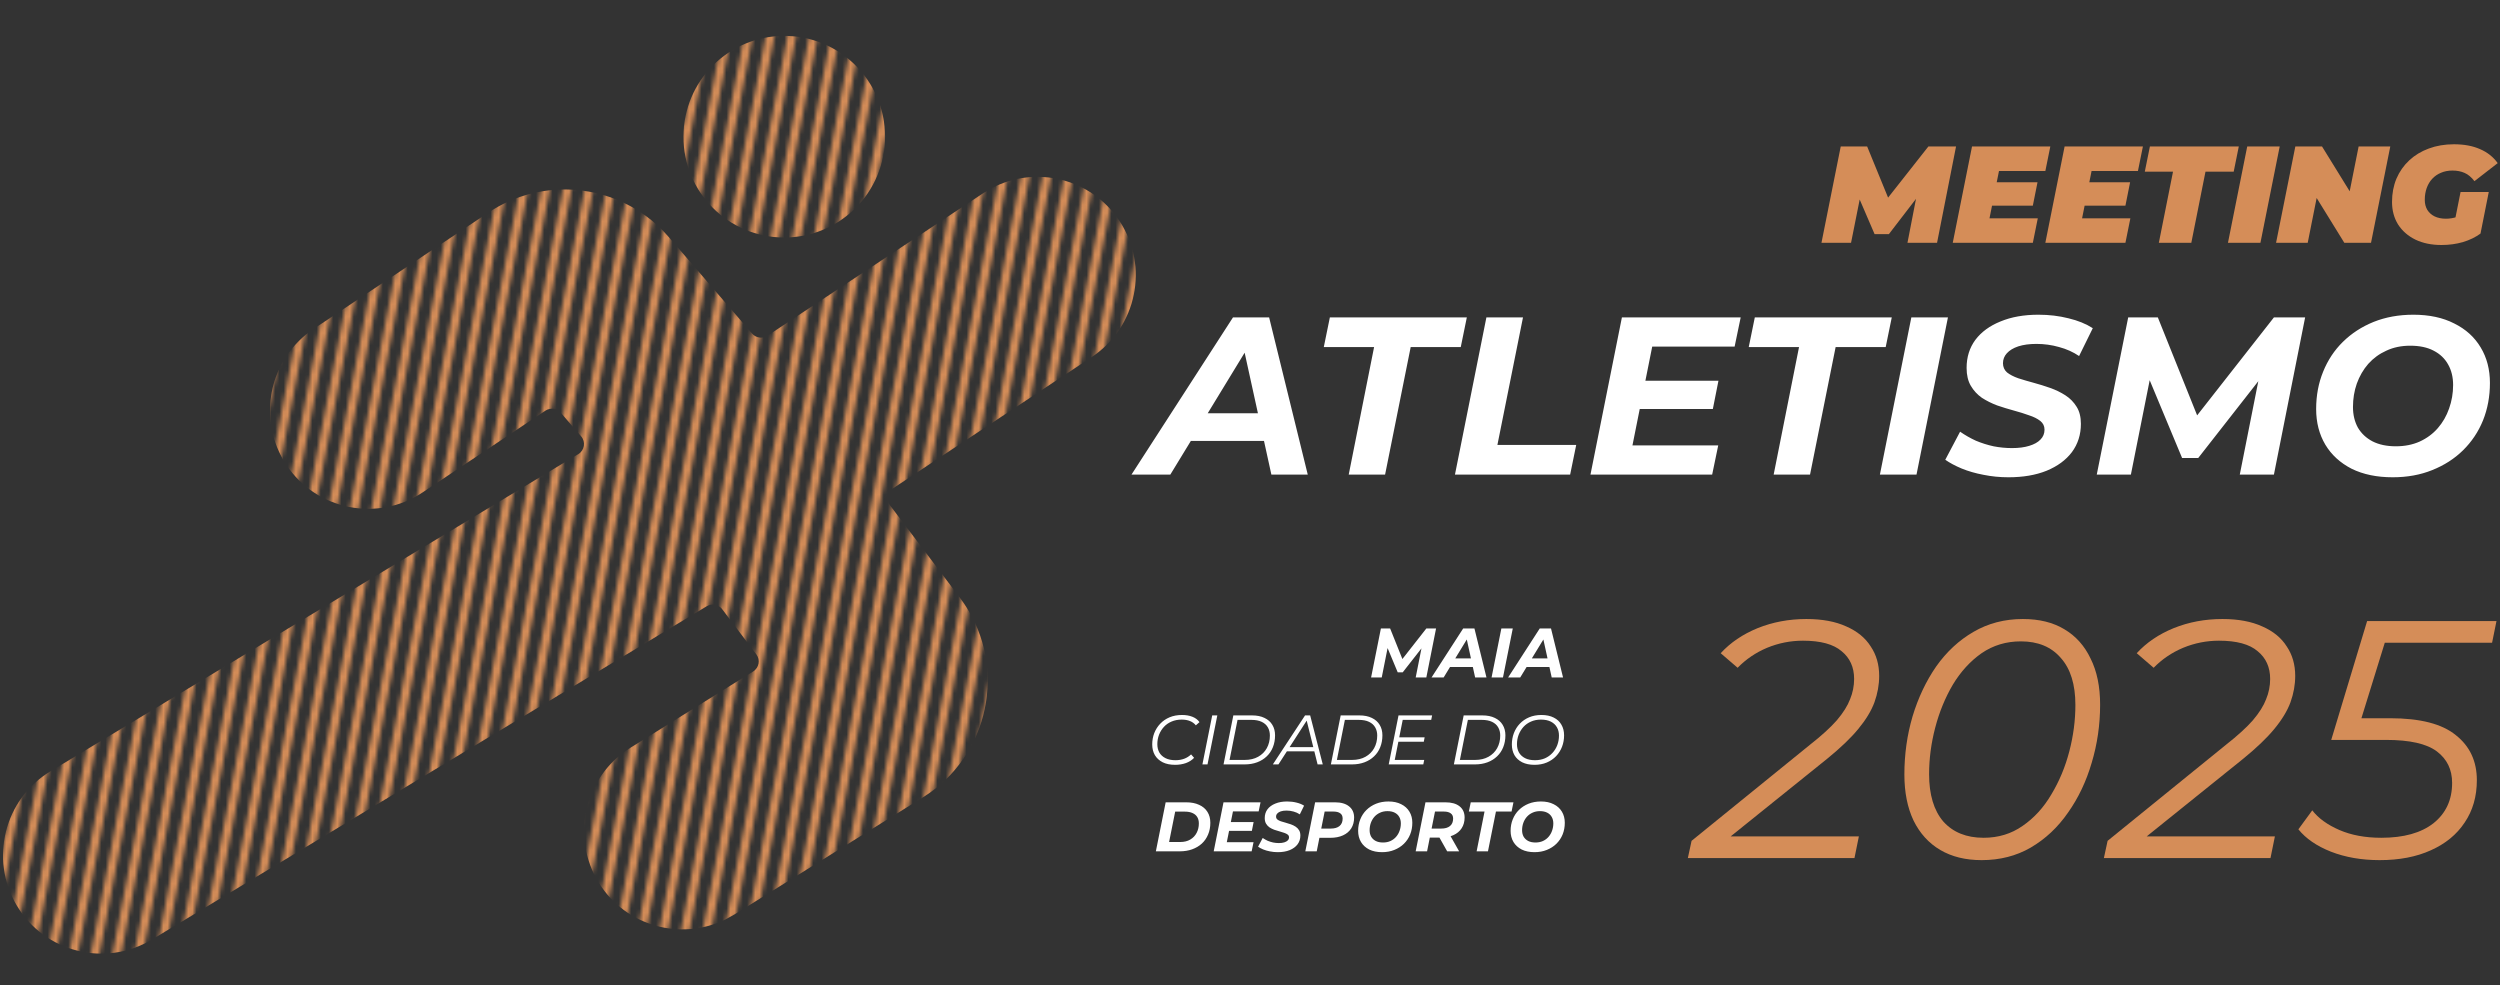 <svg xmlns="http://www.w3.org/2000/svg" width="604" height="238" viewBox="0 0 604 238" fill="none"><rect x="0" y="0" width="604" height="238" fill="#333333" stroke="none"/><mask id="mask0_74_2845" style="mask-type:alpha" maskUnits="userSpaceOnUse" x="-50" y="-129" width="377" height="490"><g clip-path="url(#clip0_74_2845)"><line x1="34.157" y1="-128.082" x2="-48.806" y2="304.369" stroke="black" stroke-width="2.058"></line><line x1="39.21" y1="-127.113" x2="-43.752" y2="305.338" stroke="black" stroke-width="2.058"></line><line x1="44.264" y1="-126.143" x2="-38.699" y2="306.308" stroke="black" stroke-width="2.058"></line><line x1="49.318" y1="-125.174" x2="-33.645" y2="307.277" stroke="black" stroke-width="2.058"></line><line x1="54.371" y1="-124.204" x2="-28.591" y2="308.247" stroke="black" stroke-width="2.058"></line><line x1="59.425" y1="-123.235" x2="-23.538" y2="309.216" stroke="black" stroke-width="2.058"></line><line x1="64.479" y1="-122.265" x2="-18.484" y2="310.186" stroke="black" stroke-width="2.058"></line><line x1="69.533" y1="-121.296" x2="-13.43" y2="311.155" stroke="black" stroke-width="2.058"></line><line x1="74.586" y1="-120.326" x2="-8.376" y2="312.125" stroke="black" stroke-width="2.058"></line><line x1="79.64" y1="-119.357" x2="-3.323" y2="313.095" stroke="black" stroke-width="2.058"></line><line x1="84.694" y1="-118.387" x2="1.731" y2="314.064" stroke="black" stroke-width="2.058"></line><line x1="89.747" y1="-117.418" x2="6.785" y2="315.034" stroke="black" stroke-width="2.058"></line><line x1="94.801" y1="-116.448" x2="11.838" y2="316.003" stroke="black" stroke-width="2.058"></line><line x1="99.855" y1="-115.479" x2="16.892" y2="316.973" stroke="black" stroke-width="2.058"></line><line x1="104.909" y1="-114.509" x2="21.946" y2="317.942" stroke="black" stroke-width="2.058"></line><line x1="109.962" y1="-113.539" x2="27" y2="318.912" stroke="black" stroke-width="2.058"></line><line x1="115.016" y1="-112.57" x2="32.053" y2="319.881" stroke="black" stroke-width="2.058"></line><line x1="120.07" y1="-111.6" x2="37.107" y2="320.851" stroke="black" stroke-width="2.058"></line><line x1="125.123" y1="-110.631" x2="42.161" y2="321.82" stroke="black" stroke-width="2.058"></line><line x1="130.177" y1="-109.661" x2="47.214" y2="322.79" stroke="black" stroke-width="2.058"></line><line x1="135.231" y1="-108.692" x2="52.268" y2="323.759" stroke="black" stroke-width="2.058"></line><line x1="140.284" y1="-107.722" x2="57.322" y2="324.729" stroke="black" stroke-width="2.058"></line><line x1="145.338" y1="-106.753" x2="62.375" y2="325.698" stroke="black" stroke-width="2.058"></line><line x1="150.392" y1="-105.783" x2="67.429" y2="326.668" stroke="black" stroke-width="2.058"></line><line x1="155.445" y1="-104.814" x2="72.483" y2="327.637" stroke="black" stroke-width="2.058"></line><line x1="160.499" y1="-103.844" x2="77.537" y2="328.607" stroke="black" stroke-width="2.058"></line><line x1="165.553" y1="-102.875" x2="82.59" y2="329.576" stroke="black" stroke-width="2.058"></line><line x1="170.607" y1="-101.905" x2="87.644" y2="330.546" stroke="black" stroke-width="2.058"></line><line x1="175.66" y1="-100.936" x2="92.698" y2="331.515" stroke="black" stroke-width="2.058"></line><line x1="180.714" y1="-99.966" x2="97.751" y2="332.485" stroke="black" stroke-width="2.058"></line><line x1="185.768" y1="-98.997" x2="102.805" y2="333.454" stroke="black" stroke-width="2.058"></line><line x1="190.822" y1="-98.027" x2="107.859" y2="334.424" stroke="black" stroke-width="2.058"></line><line x1="195.875" y1="-97.058" x2="112.913" y2="335.393" stroke="black" stroke-width="2.058"></line><line x1="200.929" y1="-96.088" x2="117.966" y2="336.363" stroke="black" stroke-width="2.058"></line><line x1="205.983" y1="-95.119" x2="123.02" y2="337.332" stroke="black" stroke-width="2.058"></line><line x1="211.036" y1="-94.149" x2="128.074" y2="338.302" stroke="black" stroke-width="2.058"></line><line x1="216.09" y1="-93.18" x2="133.127" y2="339.272" stroke="black" stroke-width="2.058"></line><line x1="221.144" y1="-92.21" x2="138.181" y2="340.241" stroke="black" stroke-width="2.058"></line><line x1="226.197" y1="-91.241" x2="143.235" y2="341.211" stroke="black" stroke-width="2.058"></line><line x1="231.251" y1="-90.271" x2="148.288" y2="342.18" stroke="black" stroke-width="2.058"></line><line x1="236.305" y1="-89.302" x2="153.342" y2="343.15" stroke="black" stroke-width="2.058"></line><line x1="241.359" y1="-88.332" x2="158.396" y2="344.119" stroke="black" stroke-width="2.058"></line><line x1="246.412" y1="-87.362" x2="163.449" y2="345.089" stroke="black" stroke-width="2.058"></line><line x1="251.466" y1="-86.393" x2="168.503" y2="346.058" stroke="black" stroke-width="2.058"></line><line x1="256.52" y1="-85.424" x2="173.557" y2="347.028" stroke="black" stroke-width="2.058"></line><line x1="261.573" y1="-84.454" x2="178.611" y2="347.997" stroke="black" stroke-width="2.058"></line><line x1="266.627" y1="-83.484" x2="183.664" y2="348.967" stroke="black" stroke-width="2.058"></line><line x1="271.681" y1="-82.515" x2="188.718" y2="349.936" stroke="black" stroke-width="2.058"></line><line x1="276.734" y1="-81.545" x2="193.771" y2="350.906" stroke="black" stroke-width="2.058"></line><line x1="281.788" y1="-80.576" x2="198.825" y2="351.875" stroke="black" stroke-width="2.058"></line><line x1="286.842" y1="-79.606" x2="203.879" y2="352.845" stroke="black" stroke-width="2.058"></line><line x1="291.895" y1="-78.637" x2="208.933" y2="353.814" stroke="black" stroke-width="2.058"></line><line x1="296.949" y1="-77.667" x2="213.986" y2="354.784" stroke="black" stroke-width="2.058"></line><line x1="302.003" y1="-76.698" x2="219.04" y2="355.753" stroke="black" stroke-width="2.058"></line><line x1="307.057" y1="-75.728" x2="224.094" y2="356.723" stroke="black" stroke-width="2.058"></line><line x1="312.11" y1="-74.759" x2="229.147" y2="357.692" stroke="black" stroke-width="2.058"></line><line x1="317.164" y1="-73.789" x2="234.201" y2="358.662" stroke="black" stroke-width="2.058"></line><line x1="322.218" y1="-72.82" x2="239.255" y2="359.631" stroke="black" stroke-width="2.058"></line><line x1="327.272" y1="-71.85" x2="244.309" y2="360.601" stroke="black" stroke-width="2.058"></line></g></mask><g mask="url(#mask0_74_2845)"><path d="M239.672 45.423C250.329 39.838 263.691 43.125 270.467 53.379C277.694 64.317 274.691 79.041 263.754 86.269L215.732 117.996C214.36 118.902 214.038 120.779 215.03 122.091L231.902 144.399C243.327 159.51 239.782 180.965 224.447 191.671L222.926 192.673L177.388 220.964L175.264 222.141C164.455 227.425 151.187 223.763 144.702 213.323C137.784 202.186 141.206 187.554 152.342 180.637L181.961 162.228C183.384 161.343 183.74 159.427 182.729 158.09L174.49 147.193C173.612 146.031 171.999 145.719 170.751 146.469L36.684 227.01C25.447 233.758 10.869 230.114 4.119 218.877C-2.632 207.64 1.004 193.063 12.242 186.312L139.715 109.719C141.23 108.809 141.559 106.753 140.403 105.415L135.495 99.734C134.557 98.647 132.956 98.429 131.761 99.224L102.122 118.955C91.21 126.217 76.478 123.263 69.213 112.353C61.948 101.44 64.903 86.7 75.815 79.435L118.015 51.348L119.332 50.514C132.673 42.499 149.833 44.836 160.539 56.133L161.587 57.292L181.704 80.59C182.64 81.674 184.235 81.895 185.43 81.105L237.577 46.656L239.672 45.423Z" fill="#D58D58"></path><circle cx="189.478" cy="33.027" r="24.359" fill="#D58D58"></circle></g><path d="M440.066 58.659L444.721 35.388H451.104L457.321 50.581H453.93L465.898 35.388H472.58L467.992 58.659H460.845L463.271 46.159L464.402 46.093L456.356 56.565H452.899L448.378 46.059L449.708 46.159L447.214 58.659H440.066ZM481.892 44.032H492.264L491.134 49.683H480.762L481.892 44.032ZM480.662 52.742H492.331L491.134 58.659H471.785L476.44 35.388H495.356L494.159 41.306H482.956L480.662 52.742ZM504.261 44.032H514.633L513.503 49.683H503.13L504.261 44.032ZM503.031 52.742H514.7L513.503 58.659H494.154L498.809 35.388H517.725L516.528 41.306H505.325L503.031 52.742ZM521.576 58.659L525.001 41.472H518.185L519.415 35.388H540.892L539.662 41.472H532.846L529.422 58.659H521.576ZM538.275 58.659L542.929 35.388H550.775L546.121 58.659H538.275ZM549.898 58.659L554.552 35.388H561.002L569.745 49.55H567.019L569.845 35.388H577.491L572.837 58.659H566.387L557.644 44.497H560.37L557.544 58.659H549.898ZM589.849 59.191C587.455 59.191 585.361 58.759 583.565 57.895C581.77 57.008 580.374 55.789 579.377 54.238C578.401 52.664 577.914 50.847 577.914 48.785C577.914 46.746 578.268 44.874 578.978 43.167C579.709 41.461 580.74 39.987 582.069 38.746C583.399 37.505 584.973 36.551 586.79 35.886C588.63 35.2 590.658 34.856 592.874 34.856C595.312 34.856 597.406 35.244 599.157 36.02C600.93 36.773 602.36 37.903 603.446 39.41L597.827 43.766C597.074 42.79 596.276 42.126 595.434 41.771C594.592 41.394 593.616 41.206 592.508 41.206C591.489 41.206 590.569 41.383 589.749 41.738C588.929 42.07 588.22 42.558 587.621 43.2C587.045 43.821 586.602 44.563 586.291 45.428C585.981 46.292 585.826 47.245 585.826 48.287C585.826 49.196 586.025 49.993 586.424 50.681C586.846 51.368 587.433 51.9 588.186 52.276C588.962 52.653 589.882 52.841 590.946 52.841C591.832 52.841 592.719 52.697 593.605 52.409C594.492 52.099 595.401 51.578 596.331 50.847L599.29 56.432C598.071 57.318 596.653 58.005 595.035 58.493C593.417 58.959 591.688 59.191 589.849 59.191ZM592.708 55.235L594.47 46.392H601.285L599.29 56.432L592.708 55.235Z" fill="#D58D58"></path><path d="M273.369 114.659L297.888 76.686H306.622L315.952 114.659H307.164L299.787 81.026H303.259L282.753 114.659H273.369ZM283.513 106.522L287.093 99.85H306.676L307.707 106.522H283.513ZM325.851 114.659L331.981 83.847H319.829L321.294 76.686H354.385L352.92 83.847H340.823L334.639 114.659H325.851ZM351.518 114.659L359.113 76.686H367.955L361.771 107.499H380.812L379.347 114.659H351.518ZM396.897 91.984H415.178L413.822 98.819H395.541L396.897 91.984ZM394.401 107.607H415.124L413.659 114.659H384.257L391.852 76.686H420.548L419.084 83.739H399.175L394.401 107.607ZM428.517 114.659L434.647 83.847H422.496L423.961 76.686H457.051L455.586 83.847H443.489L437.305 114.659H428.517ZM454.185 114.659L461.779 76.686H470.622L463.027 114.659H454.185ZM485.221 115.31C483.16 115.31 481.152 115.111 479.2 114.714C477.283 114.352 475.529 113.846 473.938 113.195C472.383 112.544 471.063 111.838 469.978 111.079L473.558 104.298C474.751 105.13 476.017 105.853 477.355 106.468C478.729 107.047 480.158 107.499 481.641 107.824C483.123 108.113 484.606 108.258 486.089 108.258C487.716 108.258 489.109 108.077 490.266 107.716C491.459 107.354 492.363 106.848 492.978 106.197C493.629 105.546 493.955 104.75 493.955 103.81C493.955 102.942 493.611 102.237 492.924 101.694C492.237 101.152 491.333 100.7 490.212 100.338C489.127 99.94 487.915 99.561 486.577 99.199C485.239 98.837 483.883 98.421 482.509 97.951C481.171 97.445 479.941 96.83 478.82 96.107C477.735 95.347 476.849 94.389 476.162 93.232C475.475 92.075 475.131 90.628 475.131 88.892C475.131 86.288 475.836 84.028 477.247 82.111C478.693 80.194 480.718 78.712 483.322 77.663C485.926 76.578 488.982 76.035 492.49 76.035C495.058 76.035 497.481 76.325 499.759 76.903C502.037 77.446 503.99 78.242 505.618 79.29L502.309 86.017C500.862 85.04 499.253 84.317 497.481 83.847C495.709 83.341 493.882 83.088 492.002 83.088C490.302 83.088 488.837 83.287 487.608 83.684C486.414 84.082 485.492 84.643 484.841 85.366C484.226 86.053 483.919 86.849 483.919 87.753C483.919 88.657 484.245 89.398 484.895 89.977C485.583 90.519 486.487 90.99 487.608 91.387C488.729 91.749 489.959 92.111 491.297 92.472C492.635 92.834 493.973 93.25 495.311 93.72C496.649 94.19 497.879 94.787 499 95.51C500.121 96.233 501.025 97.156 501.712 98.277C502.399 99.362 502.743 100.736 502.743 102.399C502.743 105.003 502.019 107.282 500.573 109.235C499.126 111.151 497.083 112.652 494.443 113.737C491.839 114.786 488.765 115.31 485.221 115.31ZM506.578 114.659L514.172 76.686H521.333L532.128 103.593L528.331 103.539L549.379 76.686H556.919L549.379 114.659H541.133L546.178 89.218H547.86L531.097 110.645H527.192L518.241 89.163L519.868 89.326L514.823 114.659H506.578ZM578.079 115.31C574.246 115.31 570.937 114.623 568.152 113.249C565.404 111.838 563.288 109.904 561.805 107.444C560.323 104.949 559.581 102.074 559.581 98.819C559.581 95.564 560.142 92.563 561.263 89.814C562.384 87.029 563.975 84.625 566.037 82.599C568.134 80.538 570.611 78.929 573.468 77.771C576.362 76.614 579.562 76.035 583.07 76.035C586.904 76.035 590.195 76.741 592.943 78.151C595.728 79.525 597.861 81.46 599.344 83.956C600.827 86.415 601.568 89.272 601.568 92.526C601.568 95.781 601.008 98.801 599.887 101.586C598.766 104.334 597.156 106.739 595.059 108.801C592.997 110.826 590.52 112.417 587.627 113.574C584.77 114.732 581.587 115.31 578.079 115.31ZM578.839 107.824C580.973 107.824 582.889 107.444 584.589 106.685C586.325 105.889 587.79 104.804 588.983 103.43C590.176 102.056 591.081 100.483 591.695 98.711C592.346 96.902 592.672 95.004 592.672 93.015C592.672 91.134 592.274 89.489 591.478 88.078C590.683 86.632 589.507 85.511 587.952 84.715C586.433 83.919 584.553 83.522 582.311 83.522C580.177 83.522 578.26 83.919 576.56 84.715C574.861 85.474 573.396 86.541 572.166 87.915C570.973 89.29 570.051 90.881 569.4 92.689C568.785 94.461 568.478 96.342 568.478 98.331C568.478 100.212 568.875 101.875 569.671 103.322C570.503 104.732 571.678 105.835 573.197 106.631C574.752 107.426 576.633 107.824 578.839 107.824Z" fill="white"></path><path d="M331.256 163.681L333.624 151.84H335.857L339.223 160.23L338.039 160.213L344.602 151.84H346.953L344.602 163.681H342.031L343.604 155.748H344.128L338.901 162.429H337.684L334.893 155.731L335.4 155.781L333.827 163.681H331.256ZM345.855 163.681L353.5 151.84H356.224L359.133 163.681H356.393L354.092 153.193H355.175L348.781 163.681H345.855ZM349.018 161.143L350.134 159.063H356.241L356.562 161.143H349.018ZM360.361 163.681L362.729 151.84H365.487L363.119 163.681H360.361ZM364.355 163.681L372.001 151.84H374.724L377.634 163.681H374.893L372.593 153.193H373.676L367.282 163.681H364.355ZM367.519 161.143L368.635 159.063H374.741L375.063 161.143H367.519ZM283.909 184.782C282.736 184.782 281.738 184.579 280.915 184.173C280.092 183.756 279.46 183.181 279.021 182.448C278.592 181.704 278.378 180.841 278.378 179.86C278.378 178.89 278.541 177.977 278.868 177.12C279.207 176.263 279.686 175.507 280.306 174.853C280.938 174.188 281.693 173.669 282.573 173.297C283.464 172.925 284.467 172.739 285.584 172.739C286.531 172.739 287.371 172.885 288.104 173.178C288.837 173.472 289.401 173.9 289.795 174.464L288.916 175.242C288.544 174.78 288.076 174.436 287.512 174.21C286.948 173.973 286.271 173.855 285.482 173.855C284.591 173.855 283.779 174.013 283.046 174.329C282.325 174.633 281.71 175.062 281.203 175.614C280.695 176.167 280.301 176.804 280.019 177.526C279.748 178.236 279.613 178.997 279.613 179.809C279.613 180.565 279.776 181.236 280.103 181.822C280.441 182.397 280.938 182.848 281.592 183.175C282.246 183.502 283.046 183.666 283.994 183.666C284.772 183.666 285.476 183.547 286.108 183.31C286.739 183.074 287.292 182.724 287.766 182.262L288.493 183.091C287.974 183.643 287.315 184.066 286.514 184.359C285.713 184.641 284.845 184.782 283.909 184.782ZM290.502 184.681L292.87 172.84H294.104L291.736 184.681H290.502ZM295.606 184.681L297.974 172.84H302.473C303.669 172.84 304.678 173.043 305.501 173.449C306.335 173.844 306.967 174.402 307.395 175.124C307.835 175.834 308.055 176.68 308.055 177.661C308.055 178.698 307.88 179.651 307.531 180.52C307.192 181.377 306.696 182.115 306.042 182.735C305.399 183.356 304.627 183.835 303.725 184.173C302.823 184.511 301.814 184.681 300.697 184.681H295.606ZM297.06 183.598H300.731C301.983 183.598 303.06 183.344 303.962 182.837C304.875 182.329 305.574 181.636 306.059 180.756C306.555 179.866 306.803 178.851 306.803 177.712C306.803 176.956 306.64 176.296 306.313 175.733C305.986 175.158 305.49 174.712 304.824 174.396C304.17 174.081 303.342 173.923 302.338 173.923H298.989L297.06 183.598ZM307.521 184.681L315.302 172.84H316.536L319.581 184.681H318.329L315.555 173.534H316.063L308.874 184.681H307.521ZM310.278 181.518L310.853 180.503H317.737L317.923 181.518H310.278ZM321.54 184.681L323.908 172.84H328.407C329.602 172.84 330.612 173.043 331.435 173.449C332.269 173.844 332.901 174.402 333.329 175.124C333.769 175.834 333.989 176.68 333.989 177.661C333.989 178.698 333.814 179.651 333.465 180.52C333.126 181.377 332.63 182.115 331.976 182.735C331.333 183.356 330.561 183.835 329.659 184.173C328.757 184.511 327.747 184.681 326.631 184.681H321.54ZM322.994 183.598H326.665C327.917 183.598 328.994 183.344 329.896 182.837C330.809 182.329 331.508 181.636 331.993 180.756C332.489 179.866 332.737 178.851 332.737 177.712C332.737 176.956 332.574 176.296 332.247 175.733C331.92 175.158 331.424 174.712 330.758 174.396C330.104 174.081 329.275 173.923 328.272 173.923H324.923L322.994 183.598ZM337.933 178.135H344.192L343.989 179.2H337.73L337.933 178.135ZM336.969 183.598H344.09L343.87 184.681H335.514L337.882 172.84H346.001L345.782 173.923H338.897L336.969 183.598ZM351.256 184.681L353.624 172.84H358.124C359.319 172.84 360.328 173.043 361.152 173.449C361.986 173.844 362.617 174.402 363.046 175.124C363.486 175.834 363.706 176.68 363.706 177.661C363.706 178.698 363.531 179.651 363.181 180.52C362.843 181.377 362.347 182.115 361.693 182.735C361.05 183.356 360.278 183.835 359.375 184.173C358.473 184.511 357.464 184.681 356.348 184.681H351.256ZM352.711 183.598H356.382C357.633 183.598 358.71 183.344 359.612 182.837C360.526 182.329 361.225 181.636 361.71 180.756C362.206 179.866 362.454 178.851 362.454 177.712C362.454 176.956 362.29 176.296 361.963 175.733C361.636 175.158 361.14 174.712 360.475 174.396C359.821 174.081 358.992 173.923 357.988 173.923H354.639L352.711 183.598ZM370.745 184.782C369.584 184.782 368.591 184.579 367.768 184.173C366.945 183.756 366.319 183.181 365.891 182.448C365.473 181.704 365.265 180.841 365.265 179.86C365.265 178.89 365.428 177.977 365.755 177.12C366.082 176.263 366.556 175.507 367.176 174.853C367.808 174.188 368.563 173.669 369.443 173.297C370.322 172.925 371.309 172.739 372.403 172.739C373.576 172.739 374.568 172.947 375.38 173.365C376.203 173.771 376.823 174.346 377.24 175.09C377.669 175.823 377.883 176.68 377.883 177.661C377.883 178.631 377.72 179.544 377.393 180.401C377.066 181.258 376.586 182.019 375.955 182.685C375.335 183.339 374.585 183.852 373.705 184.224C372.826 184.596 371.839 184.782 370.745 184.782ZM370.864 183.666C371.743 183.666 372.538 183.513 373.249 183.209C373.959 182.893 374.568 182.459 375.075 181.907C375.583 181.354 375.972 180.723 376.242 180.012C376.513 179.29 376.648 178.524 376.648 177.712C376.648 176.945 376.479 176.274 376.141 175.699C375.814 175.124 375.329 174.673 374.686 174.346C374.044 174.019 373.243 173.855 372.284 173.855C371.405 173.855 370.61 174.013 369.899 174.329C369.189 174.633 368.58 175.062 368.073 175.614C367.576 176.167 367.187 176.804 366.905 177.526C366.635 178.236 366.5 178.997 366.5 179.809C366.5 180.565 366.663 181.236 366.99 181.822C367.328 182.397 367.819 182.848 368.462 183.175C369.104 183.502 369.905 183.666 370.864 183.666ZM279.256 205.681L281.624 193.84H286.58C287.798 193.84 288.841 194.043 289.709 194.449C290.589 194.844 291.26 195.413 291.722 196.158C292.185 196.891 292.416 197.764 292.416 198.779C292.416 199.828 292.235 200.775 291.874 201.621C291.525 202.467 291.023 203.194 290.369 203.803C289.715 204.401 288.937 204.863 288.035 205.19C287.133 205.517 286.135 205.681 285.041 205.681H279.256ZM282.453 203.431H285.125C286.084 203.431 286.896 203.234 287.561 202.839C288.238 202.444 288.751 201.909 289.1 201.232C289.461 200.555 289.642 199.789 289.642 198.932C289.642 198.345 289.518 197.843 289.27 197.426C289.021 196.998 288.644 196.671 288.136 196.445C287.64 196.208 287.02 196.09 286.276 196.09H283.924L282.453 203.431ZM297.172 198.61H302.872L302.449 200.741H296.749L297.172 198.61ZM296.394 203.482H302.855L302.398 205.681H293.231L295.599 193.84H304.547L304.09 196.039H297.882L296.394 203.482ZM308.706 205.884C308.063 205.884 307.437 205.822 306.828 205.698C306.231 205.585 305.684 205.427 305.188 205.224C304.703 205.021 304.291 204.801 303.953 204.564L305.069 202.45C305.441 202.709 305.836 202.935 306.253 203.126C306.682 203.307 307.127 203.448 307.59 203.549C308.052 203.64 308.514 203.685 308.977 203.685C309.484 203.685 309.918 203.628 310.279 203.516C310.651 203.403 310.933 203.245 311.125 203.042C311.328 202.839 311.429 202.591 311.429 202.298C311.429 202.027 311.322 201.807 311.108 201.638C310.894 201.469 310.612 201.328 310.262 201.215C309.924 201.091 309.546 200.973 309.129 200.86C308.712 200.747 308.289 200.617 307.86 200.471C307.443 200.313 307.06 200.121 306.71 199.896C306.372 199.659 306.095 199.36 305.881 198.999C305.667 198.638 305.56 198.187 305.56 197.646C305.56 196.834 305.78 196.129 306.219 195.532C306.671 194.934 307.302 194.472 308.114 194.145C308.926 193.806 309.879 193.637 310.973 193.637C311.773 193.637 312.529 193.727 313.239 193.908C313.95 194.077 314.558 194.325 315.066 194.652L314.034 196.75C313.583 196.445 313.081 196.22 312.529 196.073C311.976 195.915 311.407 195.836 310.82 195.836C310.29 195.836 309.834 195.898 309.45 196.022C309.078 196.146 308.791 196.321 308.588 196.547C308.396 196.761 308.3 197.009 308.3 197.291C308.3 197.573 308.401 197.804 308.604 197.984C308.819 198.153 309.101 198.3 309.45 198.424C309.8 198.537 310.183 198.65 310.6 198.762C311.018 198.875 311.435 199.005 311.852 199.151C312.269 199.298 312.653 199.484 313.002 199.71C313.352 199.935 313.634 200.223 313.848 200.572C314.062 200.911 314.169 201.339 314.169 201.858C314.169 202.67 313.944 203.38 313.493 203.989C313.042 204.587 312.405 205.055 311.581 205.393C310.77 205.72 309.811 205.884 308.706 205.884ZM315.365 205.681L317.733 193.84H322.52C323.997 193.84 325.136 194.167 325.937 194.821C326.749 195.464 327.155 196.366 327.155 197.528C327.155 198.52 326.924 199.388 326.461 200.133C325.999 200.866 325.334 201.429 324.465 201.824C323.608 202.219 322.588 202.416 321.404 202.416H317.564L319.019 201.164L318.122 205.681H315.365ZM318.951 201.486L317.987 200.183H321.522C322.424 200.183 323.124 199.98 323.62 199.574C324.127 199.157 324.381 198.554 324.381 197.764C324.381 197.189 324.189 196.766 323.806 196.496C323.422 196.214 322.881 196.073 322.182 196.073H318.85L320.304 194.737L318.951 201.486ZM333.894 205.884C332.699 205.884 331.667 205.669 330.799 205.241C329.942 204.801 329.282 204.198 328.82 203.431C328.357 202.653 328.126 201.756 328.126 200.741C328.126 199.727 328.301 198.791 328.651 197.934C329 197.065 329.496 196.315 330.139 195.684C330.793 195.041 331.566 194.539 332.456 194.178C333.359 193.818 334.356 193.637 335.45 193.637C336.646 193.637 337.672 193.857 338.529 194.297C339.397 194.725 340.062 195.329 340.525 196.107C340.987 196.874 341.218 197.764 341.218 198.779C341.218 199.794 341.044 200.736 340.694 201.604C340.344 202.461 339.843 203.211 339.189 203.854C338.546 204.485 337.773 204.981 336.871 205.342C335.98 205.703 334.988 205.884 333.894 205.884ZM334.131 203.549C334.796 203.549 335.394 203.431 335.924 203.194C336.465 202.946 336.922 202.608 337.294 202.179C337.666 201.751 337.948 201.26 338.14 200.708C338.343 200.144 338.444 199.552 338.444 198.932C338.444 198.345 338.32 197.832 338.072 197.392C337.824 196.941 337.458 196.592 336.973 196.344C336.499 196.096 335.913 195.971 335.214 195.971C334.548 195.971 333.951 196.096 333.421 196.344C332.891 196.58 332.434 196.913 332.05 197.342C331.678 197.77 331.391 198.266 331.188 198.83C330.996 199.383 330.9 199.969 330.9 200.589C330.9 201.176 331.024 201.694 331.272 202.145C331.532 202.585 331.898 202.929 332.372 203.177C332.857 203.425 333.443 203.549 334.131 203.549ZM342.026 205.681L344.394 193.84H349.215C350.692 193.84 351.831 194.162 352.632 194.804C353.444 195.447 353.849 196.349 353.849 197.511C353.849 198.503 353.613 199.366 353.139 200.099C352.677 200.82 352.011 201.379 351.143 201.773C350.286 202.168 349.271 202.365 348.098 202.365H344.242L345.68 201.164L344.783 205.681H342.026ZM349.638 205.681L347.219 201.384H350.094L352.53 205.681H349.638ZM345.612 201.486L344.665 200.183H348.2C349.113 200.183 349.818 199.98 350.314 199.574C350.822 199.157 351.075 198.554 351.075 197.764C351.075 197.189 350.878 196.766 350.483 196.496C350.1 196.214 349.559 196.073 348.86 196.073H345.527L346.965 194.737L345.612 201.486ZM356.752 205.681L358.663 196.073H354.874L355.331 193.84H365.649L365.192 196.073H361.42L359.492 205.681H356.752ZM370.73 205.884C369.535 205.884 368.503 205.669 367.635 205.241C366.778 204.801 366.118 204.198 365.656 203.431C365.193 202.653 364.962 201.756 364.962 200.741C364.962 199.727 365.137 198.791 365.487 197.934C365.836 197.065 366.332 196.315 366.975 195.684C367.629 195.041 368.402 194.539 369.292 194.178C370.195 193.818 371.193 193.637 372.286 193.637C373.482 193.637 374.508 193.857 375.365 194.297C376.233 194.725 376.899 195.329 377.361 196.107C377.823 196.874 378.054 197.764 378.054 198.779C378.054 199.794 377.88 200.736 377.53 201.604C377.18 202.461 376.679 203.211 376.025 203.854C375.382 204.485 374.609 204.981 373.707 205.342C372.816 205.703 371.824 205.884 370.73 205.884ZM370.967 203.549C371.632 203.549 372.23 203.431 372.76 203.194C373.301 202.946 373.758 202.608 374.13 202.179C374.502 201.751 374.784 201.26 374.976 200.708C375.179 200.144 375.28 199.552 375.28 198.932C375.28 198.345 375.156 197.832 374.908 197.392C374.66 196.941 374.294 196.592 373.809 196.344C373.335 196.096 372.749 195.971 372.05 195.971C371.384 195.971 370.787 196.096 370.257 196.344C369.727 196.58 369.27 196.913 368.887 197.342C368.514 197.77 368.227 198.266 368.024 198.83C367.832 199.383 367.736 199.969 367.736 200.589C367.736 201.176 367.86 201.694 368.108 202.145C368.368 202.585 368.734 202.929 369.208 203.177C369.693 203.425 370.279 203.549 370.967 203.549Z" fill="white"></path><path d="M407.784 207.316L408.684 203.144L437.32 179.908C440.101 177.726 442.256 175.762 443.783 174.017C445.31 172.217 446.374 170.526 446.974 168.944C447.628 167.363 447.956 165.726 447.956 164.035C447.956 161.199 446.947 158.963 444.928 157.327C442.965 155.636 439.856 154.79 435.601 154.79C432.601 154.79 429.711 155.363 426.929 156.508C424.202 157.654 421.829 159.263 419.811 161.336L415.72 157.817C418.065 155.254 421.038 153.236 424.638 151.763C428.292 150.29 432.22 149.554 436.42 149.554C440.238 149.554 443.456 150.154 446.074 151.354C448.692 152.499 450.656 154.108 451.965 156.181C453.328 158.199 454.01 160.572 454.01 163.299C454.01 165.426 453.628 167.554 452.865 169.681C452.101 171.753 450.792 173.908 448.938 176.144C447.138 178.326 444.628 180.726 441.41 183.344L415.065 204.535L413.511 202.08H449.101L448.038 207.316H407.784Z" fill="#D58D58"></path><path d="M478.752 207.807C474.879 207.807 471.552 206.989 468.77 205.353C465.989 203.716 463.834 201.344 462.307 198.235C460.834 195.126 460.098 191.417 460.098 187.108C460.098 182.253 460.752 177.59 462.061 173.117C463.425 168.59 465.334 164.554 467.789 161.008C470.298 157.463 473.298 154.681 476.788 152.663C480.334 150.59 484.315 149.554 488.734 149.554C492.661 149.554 495.988 150.372 498.715 152.008C501.497 153.645 503.624 156.017 505.097 159.126C506.624 162.181 507.388 165.89 507.388 170.254C507.388 175.108 506.706 179.799 505.342 184.326C504.033 188.799 502.124 192.808 499.615 196.353C497.161 199.898 494.161 202.707 490.615 204.78C487.124 206.798 483.17 207.807 478.752 207.807ZM479.243 202.407C482.788 202.407 485.925 201.453 488.652 199.544C491.433 197.635 493.752 195.098 495.606 191.935C497.515 188.771 498.961 185.308 499.942 181.544C500.924 177.781 501.415 174.044 501.415 170.335C501.415 165.372 500.242 161.581 497.897 158.963C495.606 156.29 492.388 154.954 488.243 154.954C484.697 154.954 481.534 155.908 478.752 157.817C476.025 159.726 473.707 162.263 471.798 165.426C469.943 168.59 468.525 172.053 467.543 175.817C466.561 179.581 466.07 183.317 466.07 187.026C466.07 191.989 467.216 195.808 469.507 198.48C471.852 201.098 475.097 202.407 479.243 202.407Z" fill="#D58D58"></path><path d="M508.297 207.316L509.197 203.144L537.832 179.908C540.614 177.726 542.769 175.762 544.296 174.017C545.823 172.217 546.887 170.526 547.487 168.944C548.141 167.363 548.469 165.726 548.469 164.035C548.469 161.199 547.459 158.963 545.441 157.327C543.478 155.636 540.369 154.79 536.114 154.79C533.114 154.79 530.223 155.363 527.442 156.508C524.714 157.654 522.342 159.263 520.324 161.336L516.233 157.817C518.578 155.254 521.551 153.236 525.151 151.763C528.805 150.29 532.732 149.554 536.932 149.554C540.75 149.554 543.969 150.154 546.587 151.354C549.205 152.499 551.168 154.108 552.478 156.181C553.841 158.199 554.523 160.572 554.523 163.299C554.523 165.426 554.141 167.554 553.378 169.681C552.614 171.753 551.305 173.908 549.45 176.144C547.65 178.326 545.141 180.726 541.923 183.344L515.578 204.535L514.024 202.08H549.614L548.55 207.316H508.297Z" fill="#D58D58"></path><path d="M574.925 207.807C570.561 207.807 566.634 207.125 563.143 205.762C559.707 204.398 557.089 202.598 555.289 200.362L558.643 195.78C560.116 197.689 562.298 199.271 565.188 200.526C568.079 201.78 571.461 202.407 575.334 202.407C580.734 202.407 584.934 201.235 587.933 198.889C590.933 196.489 592.433 193.244 592.433 189.153C592.433 185.935 591.206 183.399 588.752 181.544C586.297 179.69 582.206 178.762 576.479 178.762H563.225L571.897 150.045H603.151L602.088 155.281H573.125L577.052 152.418L569.607 176.472L566.988 173.526H577.461C584.715 173.526 590.006 174.89 593.333 177.617C596.715 180.29 598.406 183.917 598.406 188.499C598.406 192.426 597.424 195.835 595.461 198.726C593.552 201.617 590.824 203.853 587.279 205.435C583.788 207.016 579.67 207.807 574.925 207.807Z" fill="#D58D58"></path><defs><clipPath id="clip0_74_2845"><rect width="298.46" height="440.337" fill="white" transform="translate(33.146 -128.276) rotate(10.86)"></rect></clipPath></defs></svg>